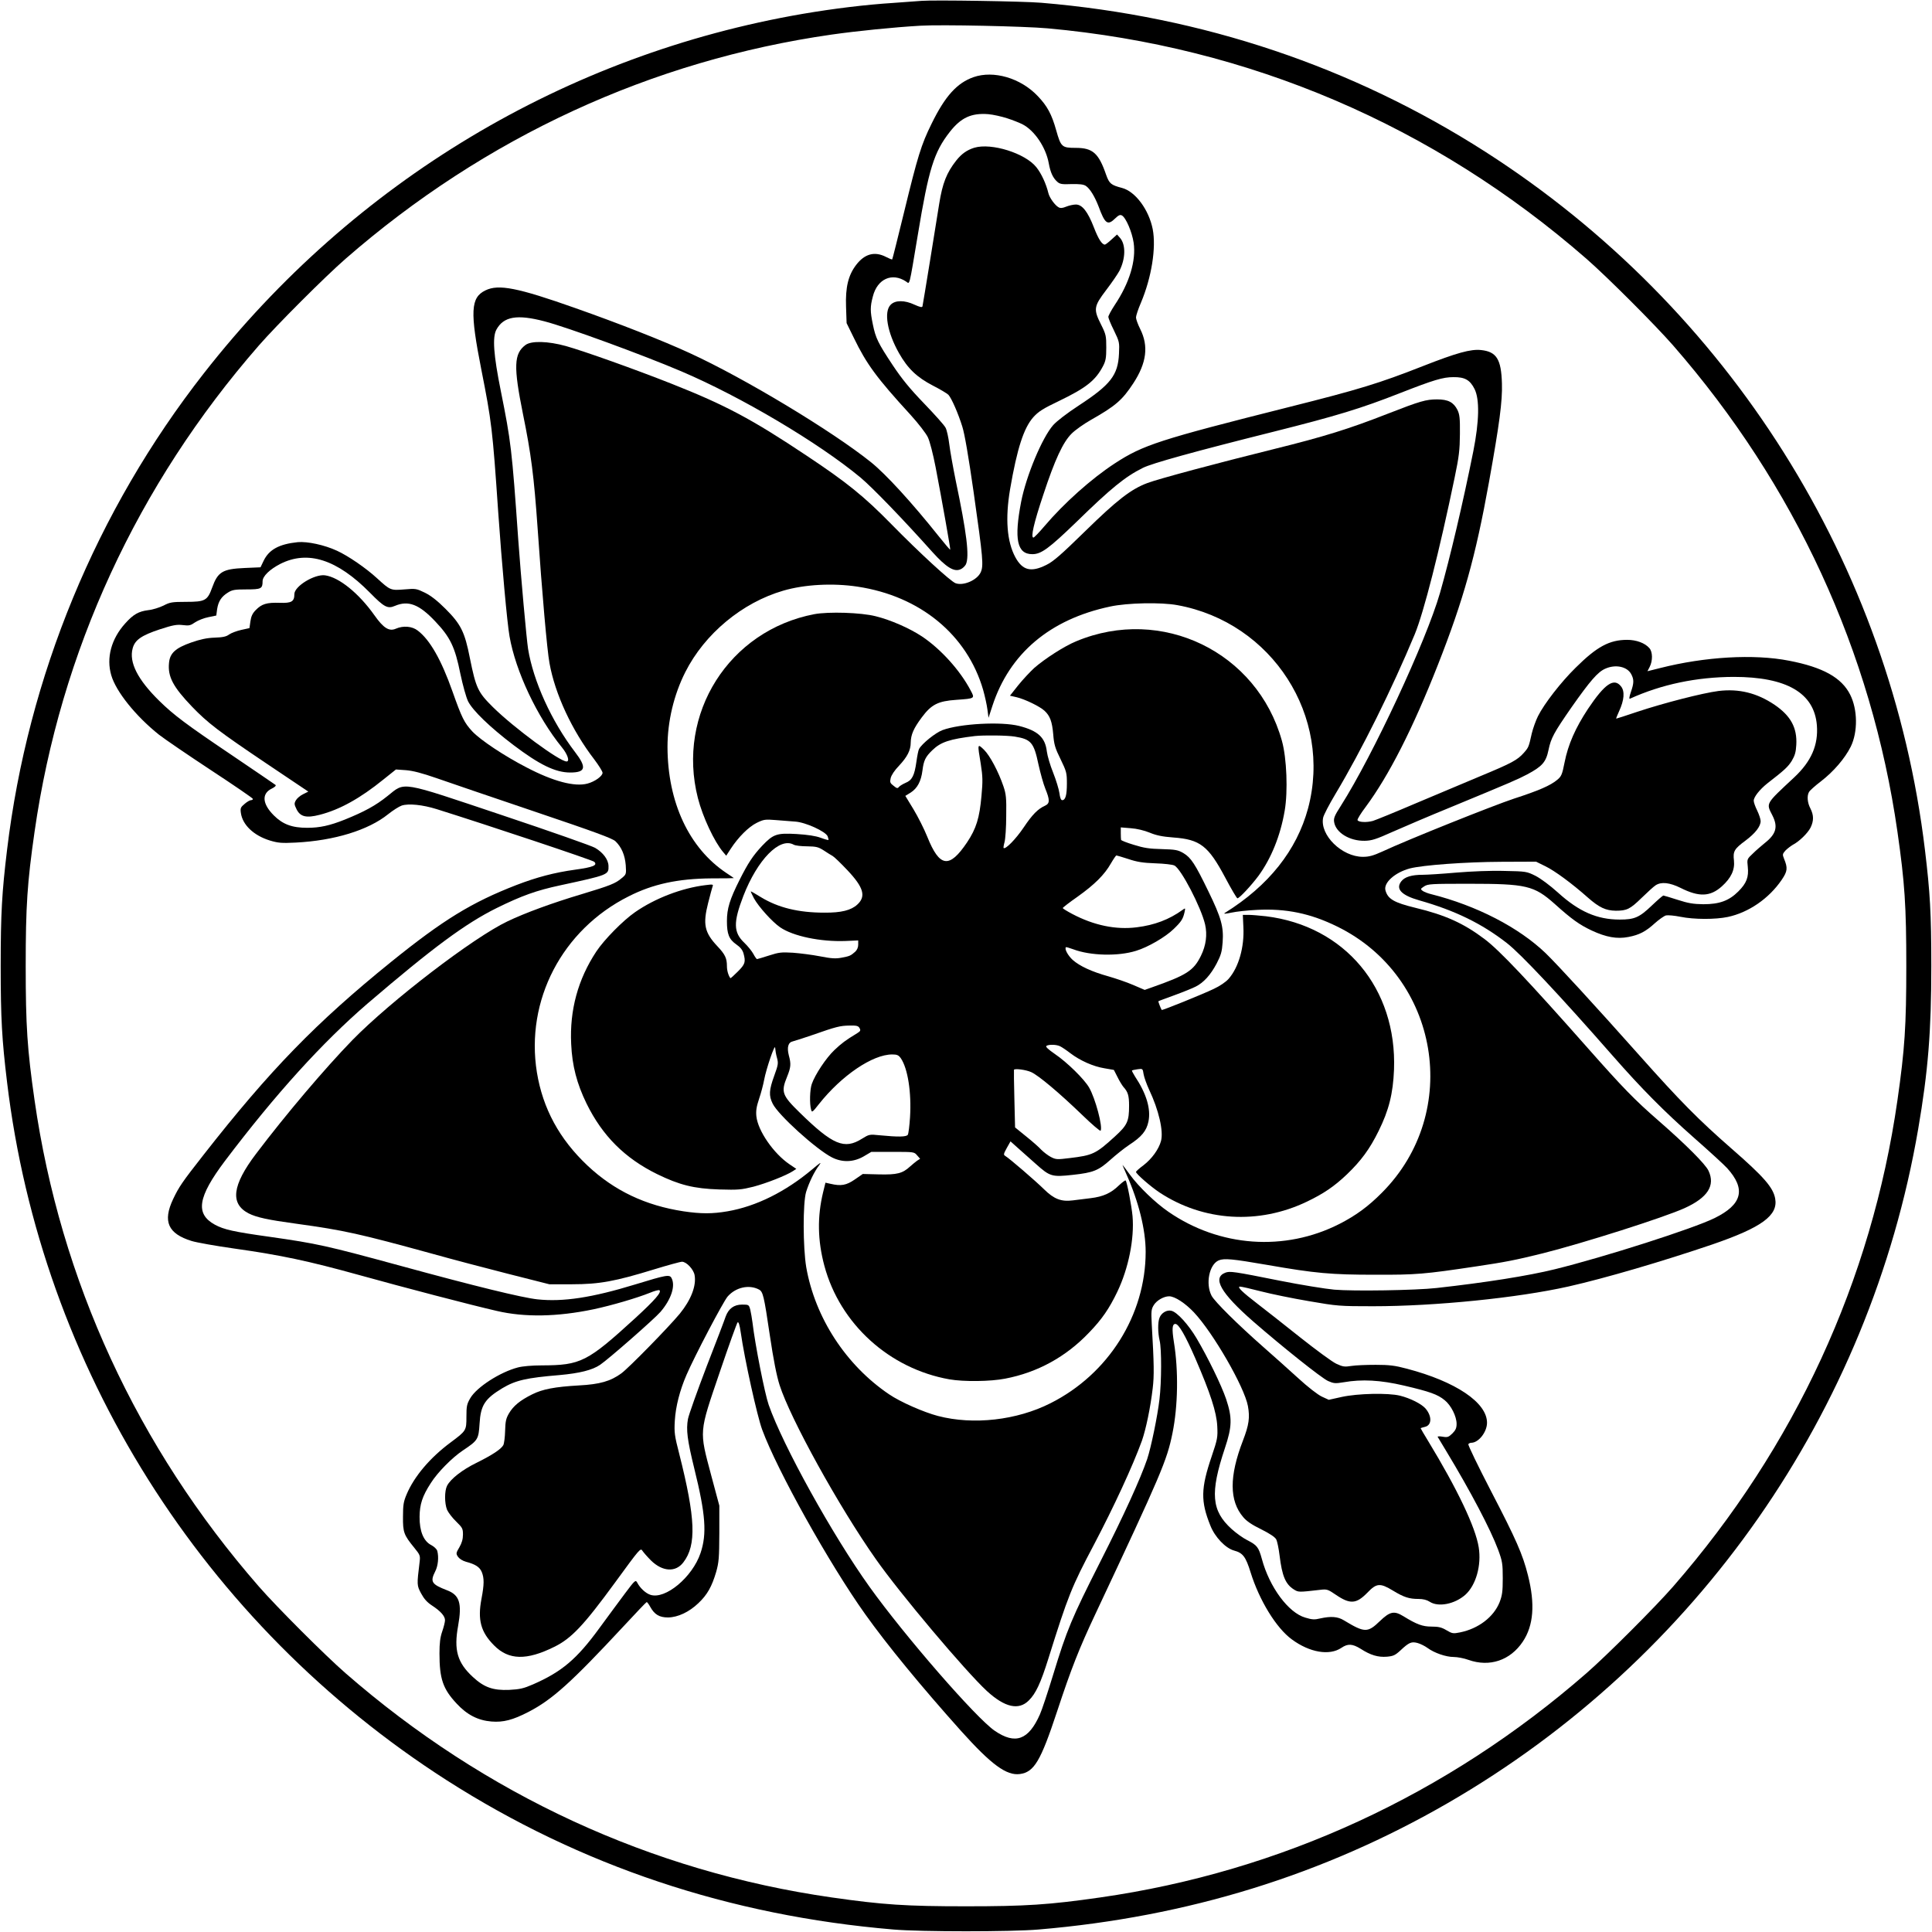 <svg xmlns="http://www.w3.org/2000/svg" width="1398pt" height="1398pt" viewBox="0 0 1398 1398" preserveAspectRatio="xMidYMid meet"><g transform="translate(0,1398) scale(0.1,-0.1)" fill="#000000" stroke="none"><path d="M6670 13974 c-25 -2 -117 -9 -205 -15 -203 -13 -432 -41 -655 -79 -1717 -295 -3250 -1214 -4334 -2600 -779 -995 -1274 -2194 -1425 -3450 -37 -307 -46 -459 -46 -840 0 -381 9 -533 46 -840 248 -2066 1417 -3921 3180 -5051 969 -620 2047 -981 3234 -1081 196 -17 854 -17 1050 0 1078 91 2061 395 2963 916 1803 1042 3051 2832 3402 4876 72 420 95 706 95 1180 0 381 -9 533 -46 840 -248 2065 -1417 3921 -3180 5051 -962 616 -2047 981 -3214 1079 -128 11 -777 21 -865 14z m910 -199 c1459 -132 2794 -703 3900 -1668 148 -129 498 -479 627 -627 880 -1009 1436 -2214 1623 -3519 53 -370 64 -537 64 -971 0 -434 -11 -601 -64 -971 -187 -1305 -743 -2510 -1623 -3519 -129 -148 -479 -498 -627 -627 -1009 -880 -2214 -1436 -3519 -1623 -370 -53 -537 -64 -971 -64 -434 0 -601 11 -971 64 -1305 187 -2510 743 -3519 1623 -148 129 -498 479 -627 627 -880 1009 -1436 2214 -1623 3519 -53 370 -64 537 -64 971 0 434 11 601 64 971 187 1305 743 2510 1623 3519 129 148 479 498 627 627 1009 880 2214 1436 3519 1623 183 26 450 53 641 64 151 9 754 -4 920 -19z"></path><path d="M7045 13422 c-120 -42 -206 -137 -304 -337 -75 -152 -100 -233 -200 -644 -45 -184 -83 -336 -85 -338 -2 -2 -22 6 -45 18 -82 42 -154 23 -216 -58 -57 -75 -78 -161 -73 -303 l4 -118 53 -108 c91 -188 165 -289 409 -555 58 -64 112 -134 126 -163 14 -29 38 -123 56 -216 46 -240 109 -594 106 -598 -2 -1 -39 42 -82 96 -196 246 -383 450 -491 537 -280 225 -917 609 -1312 790 -195 90 -514 215 -826 325 -421 149 -557 175 -652 129 -108 -52 -113 -153 -30 -574 74 -374 81 -429 122 -1030 26 -375 65 -806 82 -900 44 -253 200 -583 379 -803 41 -50 58 -102 34 -102 -51 0 -381 243 -534 394 -108 107 -122 137 -166 354 -37 189 -65 245 -176 356 -59 59 -105 95 -149 117 -62 30 -67 31 -149 24 -99 -8 -102 -7 -197 80 -80 74 -210 163 -291 200 -91 42 -213 68 -283 62 -136 -14 -209 -54 -248 -136 l-22 -46 -115 -5 c-160 -7 -194 -28 -235 -142 -34 -94 -51 -103 -189 -103 -102 0 -117 -3 -163 -27 -29 -14 -78 -30 -110 -33 -70 -9 -108 -30 -167 -96 -101 -112 -138 -249 -101 -375 34 -118 177 -296 345 -430 41 -32 211 -148 378 -258 166 -109 302 -202 302 -207 0 -5 -6 -9 -14 -9 -8 0 -29 -12 -46 -27 -29 -24 -32 -31 -27 -66 12 -86 93 -163 210 -199 60 -18 85 -20 186 -15 280 14 526 90 669 205 35 28 79 56 99 63 50 16 150 6 253 -26 373 -117 1128 -369 1140 -381 25 -25 -7 -39 -138 -57 -152 -21 -279 -55 -425 -111 -325 -126 -530 -252 -909 -558 -540 -437 -874 -780 -1354 -1393 -157 -200 -179 -233 -221 -321 -77 -162 -38 -251 134 -304 36 -11 176 -36 311 -55 334 -47 536 -90 900 -191 324 -90 813 -218 997 -260 202 -47 437 -43 700 12 132 28 315 82 407 119 33 14 65 22 69 19 20 -12 -32 -71 -171 -199 -351 -321 -397 -344 -680 -345 -70 0 -139 -6 -173 -15 -129 -34 -297 -142 -344 -222 -25 -43 -28 -58 -28 -134 0 -101 -1 -102 -115 -187 -148 -110 -263 -245 -318 -376 -22 -52 -26 -76 -26 -161 -1 -113 6 -132 82 -225 42 -52 44 -56 38 -105 -20 -163 -20 -167 11 -225 21 -39 43 -64 78 -87 63 -41 95 -77 95 -107 0 -13 -9 -49 -20 -81 -15 -43 -20 -84 -20 -160 0 -183 25 -256 124 -362 75 -81 154 -122 252 -130 86 -7 155 11 269 70 172 89 311 215 685 617 89 96 165 176 169 177 3 2 15 -14 26 -34 31 -56 66 -77 129 -77 71 1 152 39 219 103 65 61 98 121 129 226 20 71 22 103 23 280 l0 200 -59 220 c-87 328 -89 302 61 743 66 195 125 358 130 363 7 7 15 -17 23 -73 27 -191 119 -606 155 -703 109 -296 487 -973 746 -1336 158 -222 403 -520 692 -843 220 -245 330 -326 427 -313 103 14 150 93 269 453 103 312 159 454 279 709 476 1013 516 1107 556 1305 40 196 44 454 10 660 -15 96 -12 130 11 130 24 0 72 -83 145 -251 108 -250 153 -387 158 -489 4 -80 2 -93 -41 -220 -78 -230 -80 -323 -9 -499 33 -84 110 -164 172 -181 63 -17 84 -44 119 -157 63 -203 186 -404 299 -486 129 -95 272 -119 358 -61 47 32 80 30 140 -7 71 -46 126 -62 189 -57 46 4 60 10 98 45 63 59 80 66 125 54 21 -6 53 -22 72 -36 49 -36 133 -65 189 -65 26 0 74 -9 107 -21 153 -54 302 -4 393 132 78 117 90 272 37 481 -38 151 -85 258 -268 610 -93 180 -167 332 -163 338 3 5 13 10 21 10 53 0 114 78 114 145 0 146 -226 298 -580 391 -86 23 -127 28 -225 28 -66 0 -145 -3 -176 -8 -50 -8 -63 -6 -110 16 -30 14 -148 101 -264 193 -115 92 -253 200 -305 240 -112 86 -152 125 -127 125 10 0 77 -15 150 -34 73 -19 229 -51 347 -71 208 -36 223 -37 465 -37 448 0 1046 60 1415 143 266 60 681 182 1040 304 358 123 478 210 455 333 -15 80 -82 157 -315 360 -239 209 -370 341 -669 677 -323 363 -585 648 -675 736 -195 188 -501 346 -831 429 -22 5 -49 16 -60 23 -18 14 -17 15 10 33 27 18 52 19 325 19 416 0 470 -13 620 -146 123 -111 180 -151 267 -192 105 -49 184 -63 266 -47 79 15 125 39 192 100 30 27 66 52 80 56 14 3 61 -1 105 -10 99 -20 253 -20 343 -1 150 32 297 133 389 268 43 63 45 86 17 154 -12 30 -11 34 11 59 14 14 38 32 53 41 45 23 107 83 128 124 24 49 24 90 -1 139 -22 42 -26 91 -10 119 5 10 44 45 86 77 91 70 173 165 216 251 52 106 50 269 -4 376 -62 124 -198 199 -442 246 -255 50 -610 29 -933 -53 l-92 -23 16 31 c23 45 22 109 -2 136 -32 37 -94 60 -161 60 -128 0 -219 -49 -373 -202 -105 -103 -227 -260 -272 -350 -16 -32 -36 -88 -45 -125 -22 -99 -23 -101 -57 -140 -47 -53 -88 -75 -312 -168 -113 -47 -326 -137 -473 -199 -147 -63 -285 -119 -307 -126 -46 -13 -107 -10 -112 6 -2 6 24 49 59 95 168 227 341 566 523 1029 184 468 272 781 369 1320 76 422 98 587 94 715 -5 176 -39 230 -151 242 -75 8 -176 -20 -423 -117 -313 -123 -459 -168 -965 -295 -942 -237 -1058 -275 -1262 -408 -170 -111 -367 -287 -509 -454 -39 -46 -75 -83 -80 -83 -21 0 2 103 71 309 84 255 143 382 206 444 25 25 87 69 138 98 180 102 228 144 308 266 96 147 111 269 50 391 -17 34 -31 72 -31 85 0 12 16 61 36 107 77 183 111 397 85 532 -28 141 -126 273 -222 298 -80 21 -92 31 -115 95 -54 157 -97 195 -220 195 -100 0 -107 6 -141 126 -33 118 -65 177 -135 250 -124 130 -318 186 -463 136z m243 -298 c41 -13 90 -33 110 -43 88 -45 170 -167 191 -283 12 -66 30 -105 61 -133 19 -17 34 -20 103 -17 59 1 87 -2 104 -13 30 -20 64 -76 92 -148 47 -128 66 -141 121 -87 24 23 35 28 48 21 29 -15 74 -121 85 -197 19 -130 -30 -292 -138 -453 -25 -38 -45 -76 -45 -84 0 -9 18 -53 41 -99 39 -81 40 -85 36 -168 -7 -155 -61 -224 -292 -375 -84 -55 -158 -112 -184 -141 -80 -91 -195 -366 -232 -555 -52 -271 -30 -379 81 -379 64 0 119 40 319 233 251 245 352 327 480 391 64 33 379 120 946 262 458 115 632 168 917 280 243 95 309 115 385 115 82 1 120 -20 153 -86 37 -74 34 -233 -9 -450 -75 -375 -169 -773 -241 -1025 -101 -351 -486 -1176 -717 -1540 -46 -72 -54 -90 -49 -119 12 -76 112 -137 221 -135 51 1 82 11 200 64 77 34 268 116 425 180 443 183 481 200 550 236 109 58 137 89 155 177 18 87 39 125 168 311 133 189 188 253 242 277 75 34 160 16 189 -40 20 -38 20 -63 -3 -129 -11 -32 -14 -51 -7 -48 229 104 482 157 751 158 383 0 583 -116 602 -350 11 -143 -40 -261 -164 -377 -210 -196 -204 -185 -158 -275 42 -83 28 -135 -56 -201 -23 -19 -62 -52 -85 -75 -43 -40 -43 -41 -37 -96 8 -75 -9 -119 -68 -178 -68 -68 -137 -93 -254 -93 -72 1 -109 7 -186 32 -53 17 -99 31 -103 31 -4 0 -42 -33 -84 -73 -90 -86 -125 -101 -232 -101 -163 0 -295 58 -445 194 -60 54 -126 103 -165 123 -63 31 -67 32 -225 35 -95 3 -237 -3 -346 -12 -102 -9 -212 -16 -245 -16 -79 0 -129 -15 -154 -47 -43 -55 0 -101 130 -138 258 -73 453 -168 635 -310 100 -78 384 -380 765 -815 208 -237 368 -399 590 -595 107 -94 214 -192 237 -217 138 -152 111 -263 -90 -362 -154 -76 -794 -281 -1155 -370 -194 -48 -505 -97 -857 -136 -151 -17 -602 -24 -740 -12 -66 6 -244 35 -395 65 -334 67 -360 70 -393 58 -97 -37 -34 -147 200 -352 215 -187 496 -411 543 -432 41 -18 52 -19 113 -9 132 23 265 16 436 -24 188 -44 244 -64 295 -106 46 -37 86 -117 86 -171 0 -30 -7 -46 -30 -69 -28 -27 -35 -30 -71 -24 -22 4 -38 3 -36 -1 3 -5 31 -51 62 -103 176 -291 321 -567 376 -715 30 -82 33 -100 33 -205 0 -97 -4 -124 -23 -174 -43 -107 -153 -191 -286 -218 -50 -10 -57 -9 -99 16 -35 21 -58 26 -108 26 -65 0 -107 16 -203 75 -67 41 -97 35 -171 -36 -88 -85 -110 -84 -259 6 -45 28 -95 31 -172 14 -41 -10 -59 -9 -108 6 -122 35 -259 220 -314 424 -24 87 -35 100 -107 137 -30 15 -80 51 -112 80 -146 132 -157 260 -49 584 53 158 54 222 9 357 -34 100 -131 299 -213 438 -59 100 -141 190 -182 200 -33 9 -74 -15 -87 -51 -13 -33 -12 -108 1 -164 15 -60 14 -301 -1 -425 -14 -122 -61 -349 -89 -433 -49 -143 -166 -401 -339 -742 -209 -413 -242 -493 -341 -817 -39 -128 -82 -257 -96 -288 -82 -186 -178 -221 -327 -119 -135 92 -653 688 -907 1043 -267 373 -626 1021 -729 1316 -28 80 -98 433 -117 595 -4 30 -11 72 -16 93 -10 36 -11 37 -59 37 -59 0 -98 -29 -119 -86 -7 -22 -69 -185 -138 -362 -68 -178 -129 -349 -135 -380 -14 -78 -5 -151 46 -359 82 -331 92 -472 45 -611 -59 -175 -255 -338 -363 -302 -34 11 -75 49 -95 88 -12 22 -16 19 -90 -80 -42 -57 -125 -168 -183 -248 -164 -225 -272 -317 -483 -409 -67 -29 -94 -35 -170 -39 -117 -5 -182 18 -263 93 -113 104 -139 195 -107 371 29 163 10 223 -81 257 -111 43 -123 61 -85 136 21 40 27 104 15 149 -4 13 -23 31 -44 42 -55 28 -85 100 -84 205 1 90 20 149 81 243 49 78 155 185 233 237 108 72 113 80 120 193 8 134 38 180 165 257 96 57 173 75 414 95 144 13 237 36 293 74 61 41 394 333 437 383 78 91 110 189 80 245 -14 27 -37 23 -262 -46 -313 -96 -524 -128 -709 -108 -111 12 -454 96 -988 242 -540 147 -603 161 -946 210 -266 37 -334 53 -399 88 -144 79 -124 200 73 462 367 485 704 856 1031 1138 473 405 708 579 936 692 181 89 287 127 460 164 347 75 350 76 348 140 -1 46 -39 97 -97 131 -24 14 -325 120 -669 235 -755 253 -702 244 -833 140 -87 -70 -169 -114 -310 -171 -108 -43 -180 -59 -271 -59 -110 0 -177 25 -242 90 -84 84 -89 158 -14 194 21 10 32 21 27 26 -5 4 -150 103 -323 220 -322 217 -414 286 -518 388 -157 154 -221 280 -193 381 16 60 63 93 196 137 95 31 122 36 166 31 46 -6 57 -3 90 20 21 14 64 31 95 37 l58 12 6 46 c9 57 31 91 78 120 31 20 50 23 134 23 107 0 117 5 117 59 0 36 51 86 129 126 199 100 410 32 648 -209 103 -105 128 -118 181 -95 97 41 175 11 291 -112 109 -115 143 -185 182 -379 18 -85 42 -171 56 -200 34 -67 157 -186 328 -316 189 -143 304 -199 411 -199 112 0 121 36 35 148 -171 224 -302 513 -340 747 -11 71 -51 512 -71 790 -46 658 -53 711 -126 1075 -53 263 -62 390 -32 445 52 95 149 112 347 60 160 -41 712 -243 991 -362 434 -185 992 -516 1296 -768 86 -72 304 -297 523 -542 97 -107 154 -143 200 -123 16 6 33 23 40 36 27 59 6 228 -74 609 -19 94 -40 211 -46 260 -6 50 -18 104 -27 120 -8 17 -78 95 -155 175 -105 109 -161 178 -227 277 -107 161 -124 197 -144 295 -20 96 -20 129 0 203 32 127 139 175 240 108 28 -18 20 -53 85 336 79 479 117 600 232 747 81 103 155 137 277 128 36 -3 98 -17 138 -30z"></path><path d="M7050 12911 c-54 -17 -92 -44 -131 -93 -69 -88 -99 -163 -123 -313 -8 -49 -38 -234 -66 -410 -29 -176 -53 -326 -55 -332 -3 -9 -19 -5 -57 12 -72 34 -140 34 -173 0 -51 -50 -25 -200 60 -350 64 -113 130 -175 245 -235 53 -27 103 -57 113 -67 23 -26 70 -133 100 -229 17 -53 45 -216 82 -474 69 -485 73 -534 51 -582 -27 -57 -126 -99 -182 -78 -38 15 -262 221 -464 427 -199 203 -323 303 -615 497 -394 263 -588 366 -975 519 -263 104 -630 235 -765 273 -130 36 -250 39 -292 8 -85 -63 -88 -156 -19 -499 59 -288 80 -453 106 -825 32 -468 69 -888 86 -978 40 -224 163 -488 324 -697 33 -44 60 -87 60 -97 0 -24 -56 -64 -109 -78 -93 -25 -248 16 -441 117 -161 83 -332 197 -392 260 -59 64 -76 98 -144 290 -81 229 -163 373 -251 440 -41 32 -105 37 -158 14 -49 -22 -90 4 -155 96 -114 161 -257 276 -358 290 -76 10 -222 -79 -222 -136 0 -54 -20 -66 -106 -63 -94 3 -130 -8 -173 -52 -24 -24 -34 -46 -39 -82 l-7 -49 -59 -13 c-32 -7 -72 -22 -88 -33 -21 -16 -47 -21 -106 -23 -55 -2 -102 -12 -168 -35 -114 -40 -155 -77 -161 -148 -10 -99 29 -173 167 -317 113 -117 189 -176 543 -414 l298 -200 -38 -19 c-21 -10 -44 -30 -52 -44 -13 -23 -12 -30 5 -65 27 -54 70 -65 167 -40 145 37 293 119 462 256 l90 72 72 -5 c51 -4 116 -21 220 -57 82 -29 400 -137 707 -241 444 -150 566 -195 589 -216 45 -43 69 -101 75 -174 4 -64 4 -66 -29 -93 -45 -39 -84 -54 -289 -116 -212 -63 -413 -137 -538 -197 -248 -118 -844 -575 -1122 -859 -199 -205 -481 -537 -698 -824 -172 -227 -188 -360 -53 -430 57 -29 140 -47 346 -75 347 -48 451 -71 990 -219 132 -37 375 -101 540 -143 l300 -76 165 0 c197 0 311 21 594 108 98 30 189 55 201 55 32 0 83 -54 91 -96 14 -77 -25 -179 -107 -280 -83 -100 -366 -389 -422 -431 -79 -58 -157 -80 -308 -88 -174 -10 -264 -27 -339 -65 -88 -44 -135 -83 -167 -137 -22 -38 -26 -58 -28 -127 -1 -44 -7 -91 -13 -103 -17 -30 -79 -71 -196 -129 -102 -50 -186 -116 -211 -165 -19 -37 -19 -127 0 -174 9 -20 38 -58 65 -84 46 -45 50 -52 50 -95 0 -33 -8 -61 -26 -92 -25 -42 -25 -46 -10 -69 10 -14 33 -29 58 -36 68 -18 99 -38 114 -74 18 -44 18 -89 -2 -194 -29 -153 -5 -241 92 -338 105 -106 234 -109 434 -10 125 61 214 156 440 465 181 248 185 253 199 230 8 -12 36 -44 62 -70 83 -81 178 -87 234 -13 96 125 88 318 -30 785 -34 132 -37 154 -32 240 6 102 36 219 84 330 60 139 265 529 298 568 58 67 155 89 227 51 29 -16 36 -43 78 -328 27 -182 50 -297 71 -363 78 -244 431 -883 696 -1259 172 -246 649 -812 805 -956 129 -118 230 -141 303 -67 50 49 86 127 140 299 144 460 169 522 332 830 144 274 280 568 346 750 29 83 62 241 78 379 11 92 10 174 -7 466 -5 95 -3 108 16 138 21 33 72 62 110 62 41 0 117 -50 180 -117 139 -148 364 -538 390 -677 15 -83 8 -136 -36 -250 -100 -259 -99 -436 2 -554 24 -29 64 -56 130 -88 64 -32 99 -56 109 -73 7 -14 18 -66 24 -116 18 -149 43 -208 103 -246 34 -21 33 -21 191 -3 49 6 56 3 112 -35 104 -71 149 -68 229 14 67 70 92 72 186 15 79 -48 117 -60 185 -60 33 0 60 -7 80 -20 62 -41 181 -18 258 50 77 69 118 213 97 344 -23 145 -155 422 -366 769 -30 49 -54 90 -54 92 0 2 14 6 30 10 51 11 53 76 6 132 -29 34 -110 75 -186 94 -87 21 -305 16 -420 -9 l-95 -21 -50 23 c-30 14 -101 69 -175 137 -69 63 -179 161 -245 219 -192 169 -355 331 -378 374 -45 87 -17 227 52 256 40 16 96 11 351 -33 349 -61 463 -71 780 -71 298 -1 356 4 730 60 209 31 287 46 484 95 294 74 876 259 1026 327 167 76 223 163 173 270 -21 47 -164 190 -360 361 -177 154 -259 239 -512 525 -434 491 -641 710 -749 791 -151 114 -284 174 -500 226 -156 38 -200 64 -217 127 -14 55 69 129 177 158 93 24 402 47 663 48 l250 1 67 -33 c68 -33 192 -124 308 -227 82 -72 129 -94 202 -95 80 0 103 11 188 94 41 40 86 81 100 90 41 27 102 20 181 -19 133 -67 214 -64 298 11 68 61 95 120 88 187 -8 67 2 84 83 144 72 54 110 103 110 142 0 14 -12 49 -25 76 -14 28 -25 59 -25 71 0 27 43 81 98 125 124 96 149 119 177 163 23 39 30 63 33 116 7 124 -40 210 -157 290 -128 86 -258 118 -406 100 -116 -15 -396 -87 -586 -150 -82 -28 -152 -50 -154 -50 -2 0 7 24 21 54 37 80 42 144 14 179 -51 65 -117 20 -239 -162 -91 -138 -144 -257 -170 -389 -17 -87 -23 -100 -53 -125 -49 -41 -134 -78 -313 -136 -148 -49 -762 -294 -953 -383 -66 -30 -96 -38 -140 -38 -152 0 -312 157 -288 282 3 19 44 97 90 174 188 314 411 764 573 1154 66 160 179 604 289 1135 32 153 37 200 38 315 1 114 -2 141 -18 174 -28 55 -67 76 -147 76 -80 0 -122 -12 -358 -104 -278 -109 -461 -166 -821 -255 -424 -105 -833 -215 -917 -246 -120 -45 -221 -124 -452 -350 -174 -170 -229 -218 -280 -243 -110 -55 -172 -40 -224 56 -61 113 -74 279 -38 492 51 296 99 443 168 521 38 42 70 62 187 118 195 94 263 148 317 251 20 38 24 60 24 135 0 84 -2 95 -37 165 -57 113 -54 132 37 252 42 55 84 117 95 138 45 88 47 189 5 238 l-22 25 -40 -36 c-22 -21 -44 -37 -48 -37 -21 0 -47 40 -79 123 -45 116 -85 167 -131 167 -18 0 -49 -7 -69 -15 -27 -11 -42 -13 -56 -5 -26 14 -66 69 -74 103 -16 66 -50 141 -87 187 -80 101 -325 178 -449 141z m-845 -3176 c453 -68 793 -348 909 -747 13 -46 27 -110 31 -142 l8 -60 28 86 c124 380 417 627 852 719 124 27 370 32 487 10 686 -125 1123 -805 945 -1471 -82 -303 -284 -558 -602 -756 -12 -8 4 -7 47 2 36 8 119 17 185 20 211 11 387 -25 582 -121 739 -363 903 -1343 323 -1925 -99 -100 -188 -165 -307 -226 -396 -202 -869 -168 -1239 88 -93 64 -214 180 -278 268 -26 36 -50 67 -53 70 -2 2 10 -27 27 -65 89 -199 140 -403 140 -563 0 -457 -269 -885 -689 -1096 -243 -123 -558 -159 -814 -92 -103 27 -272 101 -354 157 -312 211 -535 554 -599 919 -24 144 -25 465 -1 545 22 70 59 147 95 194 19 26 9 20 -49 -29 -194 -163 -406 -269 -614 -305 -110 -19 -193 -19 -320 0 -275 42 -500 149 -693 330 -204 192 -324 413 -367 675 -84 521 182 1032 664 1274 175 89 356 128 598 130 90 0 163 1 163 2 0 1 -24 17 -54 37 -270 180 -425 511 -426 912 0 185 46 378 129 542 140 277 412 503 709 589 154 45 358 56 537 29z"></path><path d="M5893 9536 c-618 -118 -999 -720 -843 -1331 35 -137 119 -316 183 -391 l22 -26 33 51 c55 84 129 158 188 187 51 25 61 26 137 20 45 -4 108 -9 140 -11 74 -4 223 -72 236 -107 5 -13 7 -25 6 -26 -2 -2 -28 5 -57 16 -35 13 -93 22 -174 27 -144 8 -168 0 -250 -86 -67 -72 -101 -124 -162 -245 -72 -143 -92 -209 -92 -299 0 -94 15 -132 68 -169 29 -20 45 -40 52 -65 17 -62 12 -78 -41 -131 -28 -28 -52 -50 -54 -48 -14 18 -25 54 -25 87 0 57 -13 85 -69 144 -94 100 -106 159 -67 313 14 56 29 110 32 119 7 16 2 17 -52 10 -171 -21 -364 -95 -508 -195 -87 -60 -224 -199 -281 -285 -133 -201 -194 -425 -182 -669 7 -158 41 -287 111 -431 115 -234 277 -396 511 -511 162 -79 266 -105 450 -111 137 -4 158 -2 247 20 94 25 237 81 286 113 l24 16 -49 33 c-115 78 -229 242 -240 348 -4 40 1 70 20 127 14 41 30 102 36 135 15 81 79 268 80 233 1 -15 6 -48 13 -72 11 -40 9 -51 -20 -131 -37 -102 -40 -143 -11 -201 39 -81 315 -331 429 -389 75 -38 156 -35 229 7 l56 33 155 0 c153 0 155 0 176 -25 l22 -25 -22 -14 c-11 -8 -34 -27 -51 -42 -54 -50 -94 -60 -224 -57 l-118 3 -58 -40 c-61 -42 -99 -49 -176 -31 l-36 8 -17 -69 c-43 -178 -40 -349 9 -532 113 -421 470 -745 905 -822 104 -18 296 -16 403 5 235 45 441 158 608 334 93 96 146 174 204 295 81 169 124 384 110 547 -7 75 -40 249 -50 258 -3 3 -24 -13 -48 -35 -58 -57 -115 -82 -205 -93 -42 -5 -101 -12 -129 -16 -84 -11 -137 10 -208 80 -62 61 -250 223 -280 241 -15 9 -14 14 10 58 l27 48 48 -43 c27 -24 87 -78 135 -120 103 -92 116 -96 270 -79 146 16 183 31 269 108 39 35 100 84 136 108 91 59 126 102 140 169 19 91 -14 202 -98 328 -13 21 -23 40 -21 42 2 2 21 6 41 9 36 5 37 5 43 -36 4 -23 22 -73 40 -112 70 -148 105 -300 86 -371 -16 -60 -67 -130 -127 -176 -30 -22 -54 -44 -54 -48 0 -14 107 -107 172 -150 317 -208 715 -233 1065 -65 119 57 198 110 290 198 101 97 164 182 228 312 75 151 105 272 112 445 22 588 -356 1040 -927 1110 -46 5 -103 10 -126 10 l-41 0 4 -87 c8 -146 -34 -293 -107 -376 -19 -22 -63 -52 -108 -73 -84 -40 -373 -157 -376 -152 -8 13 -26 61 -24 63 2 2 54 21 117 44 63 23 132 51 153 62 58 29 108 85 151 166 32 62 39 85 44 155 8 112 -10 177 -103 368 -97 200 -126 244 -181 277 -40 23 -57 26 -157 29 -89 2 -129 8 -202 31 -50 15 -91 31 -92 36 -1 4 -2 26 -2 48 l0 42 73 -6 c43 -3 97 -16 136 -32 48 -20 92 -29 171 -35 194 -14 253 -60 375 -289 44 -83 84 -151 89 -151 14 0 99 91 152 162 92 126 159 290 190 472 24 138 15 380 -20 505 -179 644 -870 979 -1488 721 -86 -35 -227 -126 -305 -194 -28 -26 -80 -81 -114 -123 l-61 -77 48 -11 c60 -14 169 -67 202 -98 40 -37 55 -78 63 -169 6 -75 13 -100 53 -181 43 -89 46 -99 46 -176 0 -84 -10 -121 -34 -121 -9 0 -16 18 -20 51 -4 28 -24 94 -45 147 -22 54 -42 123 -46 154 -12 102 -64 150 -200 185 -130 33 -428 17 -555 -30 -51 -19 -149 -98 -170 -137 -5 -9 -13 -50 -19 -93 -14 -99 -31 -133 -79 -152 -20 -9 -42 -22 -48 -30 -9 -11 -15 -10 -38 9 -25 19 -28 26 -21 56 5 21 28 56 61 90 59 63 84 111 84 167 1 57 21 103 80 182 70 94 118 118 250 127 137 10 135 9 103 69 -76 145 -217 300 -352 390 -91 60 -226 119 -335 146 -106 27 -340 34 -443 15z m1450 -886 c118 -19 138 -43 171 -200 14 -63 36 -143 50 -177 33 -81 33 -106 0 -122 -54 -24 -94 -65 -157 -159 -56 -83 -132 -161 -145 -148 -2 2 1 22 7 43 6 22 12 107 12 189 2 129 -1 158 -20 214 -36 106 -98 223 -141 265 -48 46 -48 46 -23 -104 14 -90 15 -122 5 -230 -14 -160 -38 -237 -104 -336 -129 -192 -199 -182 -288 40 -23 57 -68 146 -100 199 l-59 97 39 24 c48 31 75 81 85 160 9 72 21 98 72 147 61 59 125 80 308 102 66 7 233 5 288 -4z m-1600 -782 c12 -7 56 -12 98 -12 66 -1 81 -5 120 -30 24 -16 53 -34 64 -40 11 -6 59 -52 107 -103 117 -124 136 -189 72 -248 -45 -42 -117 -60 -239 -59 -188 0 -334 36 -459 112 -37 23 -70 42 -73 42 -2 0 8 -23 23 -51 34 -61 131 -169 189 -209 93 -64 292 -106 474 -99 l91 4 0 -31 c0 -19 -8 -38 -22 -51 -33 -29 -40 -32 -99 -43 -42 -8 -73 -6 -155 10 -56 11 -144 22 -196 26 -83 5 -102 3 -173 -20 -44 -14 -83 -26 -87 -26 -4 0 -16 17 -27 38 -11 20 -40 56 -65 80 -79 75 -81 147 -7 339 102 263 263 427 364 371z m2422 -104 c62 -21 106 -28 195 -31 63 -2 126 -9 138 -16 48 -23 193 -302 222 -426 17 -74 7 -152 -30 -227 -53 -108 -103 -140 -356 -229 l-51 -18 -84 36 c-46 20 -126 47 -178 62 -122 34 -208 74 -259 119 -34 31 -61 80 -49 92 2 2 25 -5 53 -15 124 -47 325 -52 455 -11 86 26 213 100 272 158 55 53 67 72 78 120 7 33 7 33 -14 18 -97 -70 -203 -110 -332 -126 -151 -19 -309 14 -465 96 -38 20 -70 40 -70 43 0 4 48 41 108 83 122 87 194 158 241 241 18 31 36 57 39 57 4 0 43 -12 87 -26z m-1945 -1224 c9 -16 6 -22 -17 -36 -87 -53 -113 -73 -166 -123 -59 -56 -139 -176 -163 -245 -14 -40 -17 -143 -5 -185 6 -23 9 -21 57 40 164 207 388 359 530 359 35 0 46 -5 62 -27 51 -74 78 -248 67 -427 -4 -62 -11 -119 -16 -127 -9 -16 -70 -17 -202 -4 -76 8 -78 7 -130 -25 -127 -80 -211 -45 -450 189 -128 125 -137 149 -92 259 28 69 30 93 13 155 -15 59 -5 95 30 102 15 4 79 24 142 46 171 60 199 67 267 68 52 1 64 -2 73 -19z m1453 -132 c12 -6 45 -28 72 -49 71 -54 166 -96 246 -109 l69 -12 26 -51 c14 -29 34 -61 43 -72 33 -36 41 -63 41 -136 0 -114 -13 -141 -103 -223 -138 -126 -160 -136 -328 -156 -89 -11 -98 -11 -135 8 -21 11 -52 35 -69 52 -16 18 -66 62 -110 97 l-80 65 -5 207 c-3 113 -4 208 -3 210 6 11 88 0 125 -17 53 -24 202 -149 370 -311 69 -67 129 -118 132 -113 17 28 -38 234 -83 312 -34 60 -160 184 -249 244 -49 34 -68 52 -60 58 19 12 76 10 101 -4z"></path></g></svg>